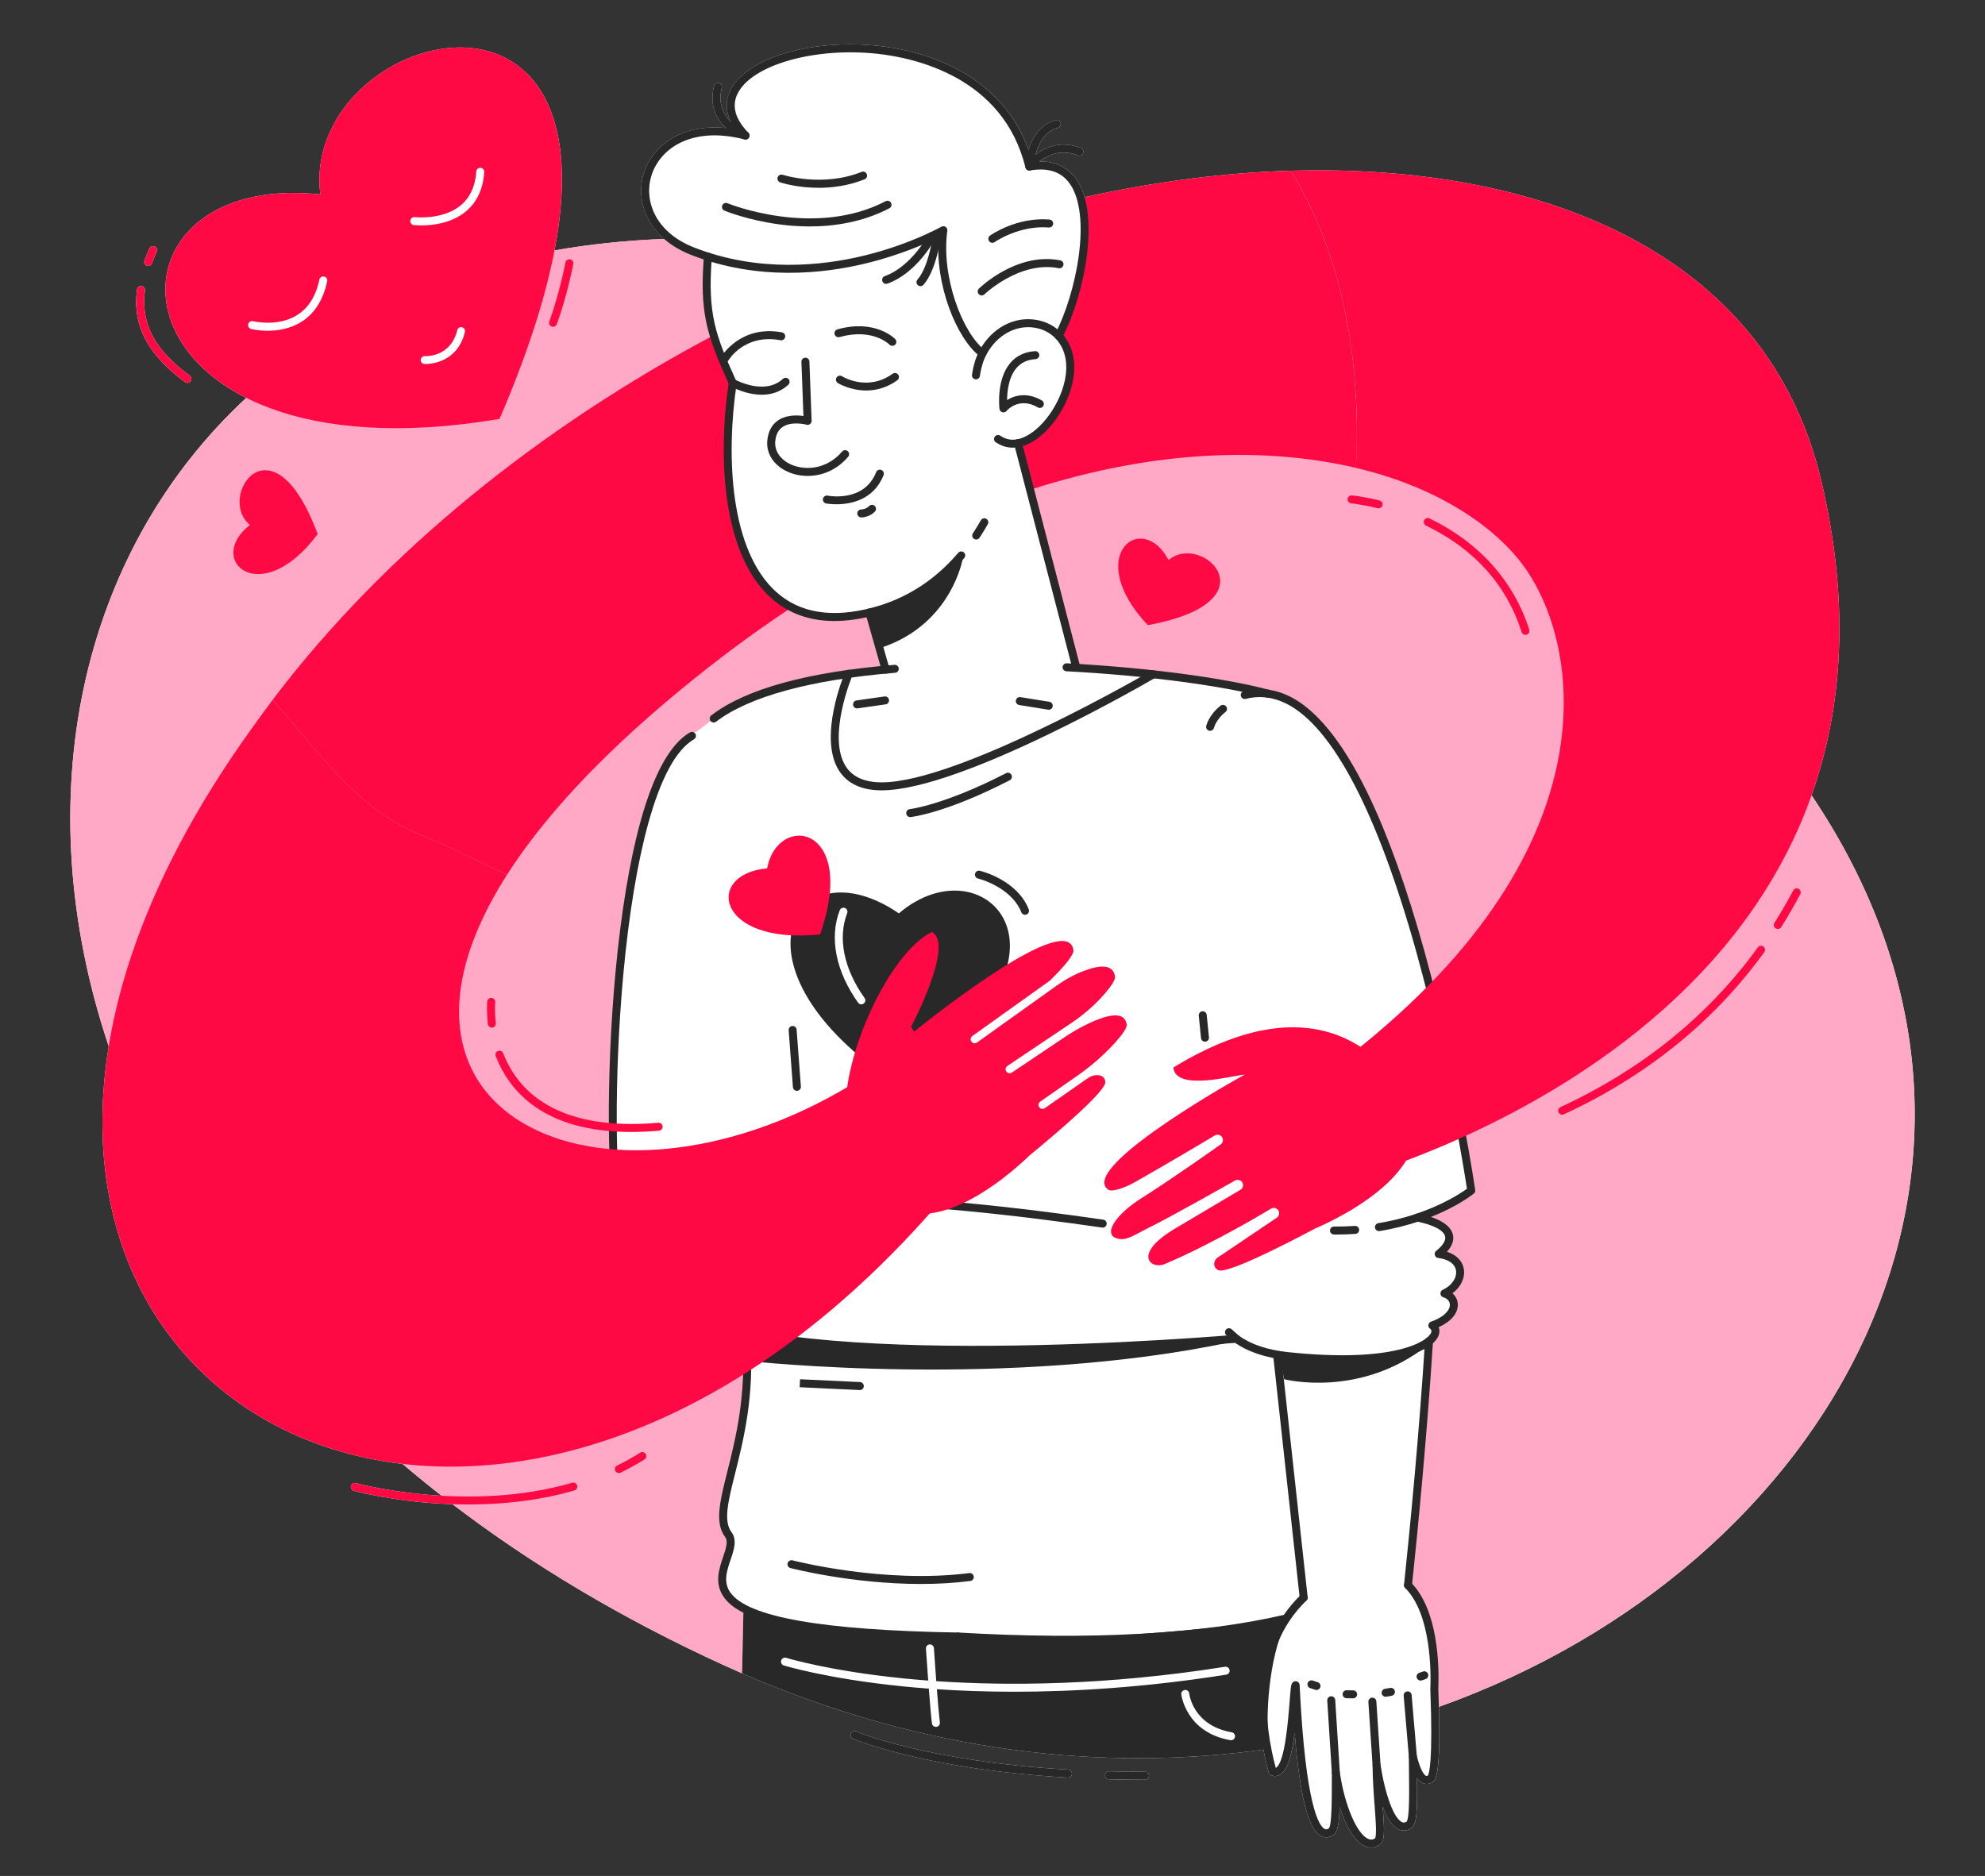 <svg xmlns="http://www.w3.org/2000/svg" id="_&#x421;&#x43B;&#x43E;&#x439;_1" data-name="&#x421;&#x43B;&#x43E;&#x439; 1" viewBox="0 0 1740.18 1644.79"><rect x="0" y="0" width="1740.18" height="1644.79" fill="#333333" stroke="none"/><defs><style>      .cls-1 {        fill: #282828;      }      .cls-1, .cls-2, .cls-3, .cls-4 {        stroke-width: 0px;      }      .cls-2 {        fill: #fe0944;      }      .cls-3 {        fill: #ffa9c6;      }      .cls-4 {        fill: #fff;      }    </style></defs><g><path class="cls-4" d="M1588.12,697.29c26.88-75.8,34.22-166.92,8.49-275.89-47.26-200.15-245.8-277.97-464.98-271.72-58.07,1.65-118.92,9.59-180.81,23.21-1.79-6.27-4.31-11.84-7.68-16.45-7.42-10.15-18.07-15.11-31.71-14.83,6.57-5.4,18.14-11.33,33.6-5.31,1.8.7,3.83-.19,4.53-1.99s-.19-3.83-1.99-4.53c-17.97-7-31.75-.38-39.85,5.99,2.38-8.78,7.72-20.4,19.61-23.71,1.86-.52,2.95-2.45,2.43-4.31-.52-1.86-2.45-2.95-4.31-2.43-14.03,3.92-20.67,16.11-23.8,26.13-9.11-25.48-25.28-46.33-48.21-62.11-22.73-15.63-51.66-25.71-83.66-29.15-58.87-6.32-115.76,10.81-129.51,39-3.25,6.67-5.12,16.13.25,27.43-6.19-6.07-11.29-15.6-7.73-29.73.47-1.87-.66-3.78-2.54-4.25-1.87-.48-3.78.66-4.25,2.54-4.5,17.83,2.51,29.71,10.44,37.06-15.39-1.51-29.52.5-41.52,6.02-14.87,6.83-25.65,18.63-30.37,33.22-5.84,18.05-1.72,41.17,17.71,58.05-33.54,1.24-65.6,4.66-96.15,10.07,51.85-269.64-222.94-187.94-205.25-49.15-149.26-15.81-182.42,119.47-64.94,178.42C69.54,484.51,22.7,701.03,95.32,917.34c-33.14,203.79,86.07,346.18,257.61,366.18,11.07,9.43,22.48,18.73,34.22,27.91-43.55-2.48-74.6-10.93-75.15-11.09-1.86-.52-3.79.57-4.31,2.43-.52,1.86.57,3.79,2.43,4.31.6.17,37.03,10.1,86.63,11.77,68.37,52.22,147.72,100.02,238.54,141.47,5.09,2.32,10.17,4.59,15.26,6.8h0c157.95,68.8,314.98,86.53,457.03,66.89,1.44,7.58,3.11,14.43,4.73,20.23.3,1.08,1.1,1.95,2.15,2.34,2.79,1.04,5.57.76,8.02-.8,6.76-4.32,10.25-18.42,12.51-36.43,4.55,55.78,12.03,84.79,23.12,90.45,2.4,1.22,6.22,2.06,10.81-.93,3.79-2.47,5.03-9.9,5.45-24.64,5.31,16.45,12.91,30.24,22.15,34.42,1.87.84,3.75,1.26,5.6,1.26,2.49,0,4.94-.76,7.26-2.27,4.87-3.17,4.44-12.06,2.81-33.56,3.56,9.35,8.21,17.27,14.15,19.92,3.56,1.59,7.3,1.22,10.8-1.06,4.94-3.22,5.46-14.2,5.16-44.02,1.66,2.35,3.45,3.88,5.42,4.65,1.85.72,4.76,1.12,8.13-1.07,2.42-1.58,7.27-4.75,5.61-66.01,344.66-123.03,543.67-477.03,326.67-799.17Z"></path><path class="cls-4" d="M162.19,335c.62.46,1.35.68,2.07.68,1.08,0,2.14-.49,2.82-1.43,1.14-1.56.81-3.75-.75-4.89-30.95-22.73-43.06-45.75-39.27-74.64.25-1.92-1.1-3.67-3.02-3.93-1.91-.25-3.67,1.1-3.93,3.02-4.11,31.3,9.26,57.1,42.07,81.19Z"></path><path class="cls-4" d="M128.71,232.99c.4.15.81.22,1.21.22,1.43,0,2.77-.88,3.29-2.29,1.21-3.29,2.61-6.73,4.15-10.23.78-1.77-.02-3.83-1.79-4.62-1.77-.78-3.84.02-4.62,1.79-1.61,3.63-3.06,7.21-4.32,10.64-.67,1.81.26,3.83,2.08,4.49Z"></path><path class="cls-4" d="M1003.77,1553.41h0c-10.54.02-21.13-.11-31.46-.37-1.93-.04-3.54,1.48-3.59,3.41-.05,1.93,1.48,3.54,3.41,3.59,9.89.25,20.02.38,30.12.38.51,0,1.02,0,1.53,0,1.93,0,3.5-1.57,3.5-3.5,0-1.93-1.57-3.5-3.5-3.5Z"></path><path class="cls-4" d="M936.43,1551.55c-124.04-7.2-185.24-33.23-185.84-33.49-1.77-.77-3.83.04-4.6,1.82-.77,1.77.04,3.83,1.81,4.6.61.27,62.78,26.78,188.23,34.06.07,0,.14,0,.21,0,1.84,0,3.38-1.44,3.49-3.3.11-1.93-1.36-3.58-3.29-3.7Z"></path></g><g><path class="cls-3" d="M1311.34,445.59c-133.72-82.04-258.45-140.4-373.33-178.64l-7.7,27.91-1.32-.04c3.92,7.75,7.59,18.57,8.94,33.2,3.39,36.66-44.05,61.02-44.05,61.02l47.12,195.9s72.09,7.92,143.11,17.68c71.04,9.76,97.08,49.83,137.08,155.58,40,105.75,56.38,224.82,56.38,224.82,0,0,16.82,49.72,12.2,60.79-4.62,11.07-37.93,16.36-40.19,22.05-2.27,5.69,13.56,5.54,18.67,13.29s-3.44,11.09-4.1,15.86c-.66,4.77,7.75,4.98,16.31,14.77,8.56,9.79-6.8,19.3-6.8,19.3,0,0-3.36,2.7.79,13.65s-15.44,19.65-15.44,19.65l-6.36,15.45-17.18,213.11h0c22.66,24.4,22.62,74.07,21.96,90.19.2,5.15.39,10.77.53,16.55,441.29-155.09,646.64-688.13,53.37-1052.11Z"></path><path class="cls-3" d="M650.55,1467.11l1.14-53.34,5.11-.69c-.81-.52-1.5-1.04-2.04-1.56-22.74-8.03-25.35-25.22-20.34-41.35,5.02-16.14,6.1-18.77.76-31.26-5.34-12.49.59-25.38,5.85-47.9,5.26-22.52,11.75-58.13,11.75-58.13l3.3-52.44-118.73-148.68,4.61-143.31s-1.91-37.79,18.72-140.22c20.63-102.43,50.14-106.82,50.14-106.82l16.22-12.45s-3.33,1.51,8.11-5.46c38.99-30.3,138.05-36.62,138.05-36.62l-8.61-41.19s1.8-7.53-6.21-7.79c-63.78,7.74-75.55-7.79-101.96-46.04-33.39-57.5-14.08-156.16-14.08-156.16l-17.83-49.13-.86-.02s-.21-1.41-.55-3.85l-.78-2.14c.16-.02.32-.05.48-.07-1.53-11.48-4.58-36.96-4.42-56.23-14-3.45-24.32-8.76-31.95-14.92-660.96,20.74-754.5,884.31,48.85,1250.97,5.09,2.32,10.17,4.59,15.26,6.8h0ZM407.62,291.13c-6.51,26.7-30.01,28.07-34.73,28.07-.51,0-.8-.02-.83-.02-1.93-.13-3.39-1.79-3.26-3.72.13-1.93,1.79-3.37,3.71-3.26.93.05,22.51,1.04,28.31-22.73.46-1.88,2.35-3.03,4.23-2.57,1.88.46,3.03,2.35,2.57,4.23Z"></path><path class="cls-1" d="M655.67,1193.27s227.55,25.24,424.98-16.87c-300.84,16.79-405.19-4.83-405.19-4.83l-19.79,21.7Z"></path><path class="cls-1" d="M788.01,800.8c-91.87-62.76-156.79,47.87-1.24,149.91,175.6-107.75,78.31-215.42,1.24-149.91ZM757.13,879.92c-.62.44-1.33.65-2.03.65-1.09,0-2.17-.51-2.85-1.47-19.56-27.45-25.41-56.98-16.06-81.02.7-1.8,2.73-2.69,4.53-1.99,1.8.7,2.69,2.73,1.99,4.53-8.48,21.8-2.93,48.92,15.24,74.42,1.12,1.57.75,3.76-.82,4.88Z"></path><path class="cls-2" d="M672.53,761.37c9.09-49.22,80.07-38.33,46.39,57.9-91.57,9.48-101.25-53.25-46.39-57.9Z"></path><path class="cls-1" d="M1129.7,1530.63c.45-.08.9-.15,1.35-.22-.09-2.1-.17-4.21-.26-6.32-.33,2.23-.7,4.43-1.09,6.54Z"></path><path class="cls-1" d="M844.13,489.22s-9.3,57.51-70.72,78.35c-10.36-9.69-9.68-30.42-9.68-30.42,0,0,50.71-14.83,80.4-47.93Z"></path><path class="cls-2" d="M1131.63,149.67c-59.16,1.69-121.21,9.88-184.3,23.97,18.18,61.52-20.99,120.78-20.99,120.78,0,0,12.91,6.61,11.15,36.5-4.62,38.41-41.48,56.72-41.48,56.72l7.33,41.72c112.47-36.34,210.2-36.79,285.31-19.15,4.76-87.84-9.69-183.56-57.02-260.54Z"></path><path class="cls-2" d="M642.35,335.71c-8.81-15.83-14.01-30.58-17.03-41.58-149.87,79.61-287.51,188.81-386.35,319.53,38.27,42.46,71.93,93.29,124.79,116.12,27.53,11.25,52.29,23.65,78.39,36.15.76.37,1.55.67,2.36.94,30.73-48.1,79.59-102.16,150.86-161.03,33.39-27.59,66.26-51.89,98.48-73.23-68.81-32.59-59.23-165.89-51.49-196.9Z"></path><path class="cls-1" d="M1111.41,611.64c-.3,0-.6-.04-.9-.12-39.87-10.59-107.18-19.39-175.66-22.97-1.93-.1-3.41-1.75-3.31-3.68.1-1.93,1.74-3.42,3.68-3.31,68.93,3.6,136.79,12.49,177.1,23.2,1.87.5,2.98,2.41,2.48,4.28-.42,1.57-1.83,2.6-3.38,2.6Z"></path><path class="cls-1" d="M933.32,1441.21c-29.68,0-60.97-.96-93.84-2.88-1.93-.11-3.4-1.77-3.29-3.7s1.77-3.41,3.7-3.29c116.01,6.78,212.35,1.53,286.35-15.6,1.88-.44,3.76.74,4.2,2.62.44,1.88-.74,3.76-2.62,4.2-53.62,12.41-118.8,18.65-194.5,18.65Z"></path><path class="cls-1" d="M625.69,633.49c-1.05,0-2.09-.47-2.78-1.37-1.18-1.53-.89-3.73.64-4.91,30.11-23.13,84.14-38.04,160.59-44.31,1.93-.15,3.62,1.28,3.77,3.2.16,1.93-1.28,3.62-3.2,3.77-74.03,6.07-128.28,20.9-156.89,42.88-.64.49-1.39.72-2.13.72Z"></path><path class="cls-1" d="M776.39,590.6c-1.52,0-2.93-1-3.36-2.54l-14.24-50.05c-.53-1.86.55-3.8,2.41-4.32,1.86-.53,3.79.55,4.32,2.41l14.24,50.05c.53,1.86-.55,3.8-2.41,4.32-.32.09-.64.13-.96.13Z"></path><path class="cls-1" d="M943.52,588.61c-1.56,0-2.98-1.04-3.39-2.62l-51.07-196.54c-.49-1.87.64-3.78,2.51-4.27,1.87-.48,3.78.64,4.27,2.51l51.07,196.54c.49,1.87-.64,3.78-2.51,4.27-.29.08-.59.11-.88.11Z"></path><path class="cls-1" d="M855.79,473.03c-.66,0-1.33-.19-1.93-.58-1.61-1.07-2.05-3.24-.98-4.85,2.42-3.65,4.78-7.49,7-11.4.96-1.68,3.09-2.27,4.77-1.31,1.68.96,2.27,3.09,1.31,4.77-2.3,4.05-4.74,8.02-7.25,11.81-.67,1.02-1.79,1.57-2.92,1.57Z"></path><path class="cls-1" d="M731.54,544.48c-21.91,0-40.48-6.7-55.46-20.05-42.35-37.74-47.07-121.77-37.34-188.21-19.17-42.46-25.53-62.07-21.64-111.52.15-1.93,1.85-3.36,3.76-3.21,1.93.15,3.37,1.84,3.21,3.76-3.97,50.45,3.26,68.79,21.46,109.02.28.61.37,1.29.27,1.96-9.66,64.8-5.56,146.9,34.92,182.98,20.69,18.44,49.2,22.94,84.74,13.38,29.1-7.83,54.19-23.94,74.57-47.89,1.25-1.47,3.46-1.65,4.93-.4,1.47,1.25,1.65,3.46.4,4.93-21.32,25.05-47.58,41.91-78.08,50.11-12.75,3.43-24.68,5.14-35.75,5.14Z"></path><path class="cls-1" d="M887.82,392.51c-4.07,0-7.99-.94-11.63-2.83-1.07-.56-2.13-1.17-3.14-1.82-1.63-1.04-2.1-3.21-1.06-4.83,1.04-1.63,3.21-2.1,4.83-1.06.84.53,1.71,1.04,2.6,1.5,9.35,4.85,19.11.24,25.65-4.48,17.04-12.3,32.83-40.94,29.15-63.96-2.33-14.63-12.61-25.23-26.82-27.66-16.62-2.85-33.31,6.26-42.53,23.22-2.73,5.03-4.8,11.78-5.82,19.01-.27,1.91-2.04,3.25-3.95,2.98-1.91-.27-3.25-2.04-2.98-3.95,1.15-8.16,3.43-15.55,6.6-21.38,10.67-19.63,30.23-30.14,49.86-26.78,17.26,2.96,29.73,15.78,32.55,33.46,4.21,26.41-13.31,57.28-31.97,70.74-7.21,5.2-14.5,7.84-21.34,7.84Z"></path><path class="cls-1" d="M782.28,303.21c-.91,0-1.82-.35-2.5-1.05-.59-.59-15.12-14.71-43.77-6.63-1.86.52-3.79-.56-4.32-2.42-.53-1.86.56-3.79,2.42-4.32,32.84-9.27,49.96,7.74,50.67,8.47,1.35,1.38,1.33,3.6-.05,4.95-.68.67-1.56,1-2.45,1Z"></path><path class="cls-1" d="M635.48,317.84c-.6,0-1.21-.16-1.77-.48-1.66-.98-2.22-3.11-1.25-4.78.16-.28,16.75-27.89,53.05-21.17,1.9.35,3.16,2.18,2.8,4.08-.35,1.9-2.18,3.16-4.08,2.8-31.35-5.8-45.17,16.86-45.74,17.83-.65,1.1-1.82,1.72-3.02,1.72Z"></path><path class="cls-1" d="M708.13,417.27c-6.08,0-11.88-1.22-16.88-3.35-12.61-5.37-19.73-15.99-18.58-27.74.77-7.91,3.93-13.82,9.38-17.57,7.26-4.99,16.75-4.67,22.31-3.9l-1.79-47.48c-.07-1.93,1.43-3.56,3.37-3.63,1.94-.07,3.56,1.43,3.63,3.37l1.95,51.88c.04,1.12-.45,2.18-1.33,2.88-.88.69-2.03.93-3.1.63-.13-.03-13.09-3.48-21.09,2.04-3.71,2.56-5.79,6.63-6.36,12.47-.84,8.59,4.66,16.49,14.36,20.61,12.55,5.34,31.09,3.84,44.25-11.56,1.26-1.47,3.47-1.64,4.93-.39,1.47,1.26,1.64,3.46.39,4.93-10.27,12.02-23.4,16.8-35.43,16.8Z"></path><path class="cls-1" d="M861.28,313.38c-.75,0-1.5-.24-2.14-.73-20.6-15.97-39.52-62.91-36.3-104.67-10.16,5.1-32.75,15.36-63.08,22.79-37.9,9.29-95.35,15.58-153.76-7.24-39.53-15.45-49.21-48.19-41.48-72.07,4.72-14.59,15.51-26.38,30.37-33.22,14.06-6.46,31.03-8.13,49.53-4.94-9.97-14.27-8.06-26.19-4.18-34.13,13.75-28.18,70.64-45.31,129.51-39,32,3.43,60.93,13.51,83.66,29.15,26.06,17.93,43.39,42.4,51.55,72.77,16.79-2.16,29.62,2.66,38.17,14.35,22.08,30.2,7.93,101.72-11.95,139.69-.9,1.71-3.01,2.38-4.72,1.48-1.71-.9-2.37-3.01-1.48-4.72,18.58-35.51,32.69-104.71,12.5-132.32-7.38-10.1-19-13.83-34.52-11.1-1.82.32-3.57-.82-4.01-2.61-19.48-79.52-97.37-96.23-129.95-99.73-55.2-5.92-110.14,9.83-122.47,35.11-5.23,10.73-2.01,22.23,9.58,34.19,1.09,1.13,1.3,2.84.51,4.2-.79,1.36-2.38,2.02-3.9,1.63-45.5-11.79-73.74,7.26-81.54,31.36-6.75,20.86,2.06,49.6,37.37,63.39,56.62,22.13,112.46,16.03,149.33,7.02,40.11-9.81,67.12-25.09,67.39-25.24,1.16-.66,2.59-.61,3.7.14,1.1.75,1.69,2.06,1.51,3.38-5.54,40.35,13.16,89.48,32.94,104.82,1.53,1.18,1.81,3.38.62,4.91-.69.89-1.72,1.36-2.77,1.36Z"></path><path class="cls-1" d="M733.29,442.13c-5.34,0-8.96-.68-9.08-.71-1.9-.38-3.13-2.22-2.75-4.12.38-1.89,2.22-3.13,4.11-2.75,1.31.26,32.03,5.93,42.51-20.55.71-1.8,2.74-2.68,4.54-1.97,1.8.71,2.68,2.75,1.97,4.54-8.75,22.1-29.33,25.55-41.3,25.55Z"></path><path class="cls-1" d="M755.06,453.67c-1.93,0-3.5-1.57-3.5-3.5s1.55-3.49,3.48-3.5c.12,0,4.19-.13,6.88-2.97,1.33-1.4,3.54-1.46,4.95-.13,1.4,1.33,1.46,3.54.13,4.95-4.83,5.09-11.65,5.15-11.94,5.15Z"></path><path class="cls-1" d="M879.68,361.58c-.33,0-.66-.05-.99-.14-1.34-.4-2.32-1.54-2.48-2.93-.12-1.03-2.91-25.4,9.28-40.05,5.36-6.44,12.73-10,21.9-10.57,1.93-.13,3.59,1.35,3.71,3.27s-1.35,3.59-3.27,3.71c-7.26.45-12.81,3.09-16.94,8.05-6.69,8.02-7.95,20.26-8.01,27.86,6.9-4.36,17.8-7.05,30.49.36,1.67.98,2.23,3.12,1.26,4.79-.97,1.67-3.12,2.23-4.79,1.26-16.47-9.62-27.01,2.61-27.45,3.13-.68.81-1.67,1.26-2.69,1.26Z"></path><path class="cls-1" d="M772.96,692.94c-.4,0-.79,0-1.19,0-16.74-.26-28.87-5.98-36.05-17-18.87-28.96,4.11-84.13,5.09-86.46.75-1.78,2.81-2.61,4.59-1.86,1.78.75,2.61,2.81,1.86,4.59-.23.54-22.52,54.08-5.67,79.92,5.83,8.94,16.02,13.59,30.29,13.81.36,0,.73,0,1.1,0,67.98,0,234.63-96.79,236.32-97.77,1.67-.97,3.81-.41,4.79,1.26.97,1.67.41,3.81-1.26,4.79-6.94,4.05-169.97,98.71-239.87,98.72Z"></path><path class="cls-1" d="M902.37,149.52c-.38,0-.76-.06-1.14-.19-1.47-.51-2.44-1.92-2.36-3.48.07-1.37,1.97-33.69,26.57-40.55,1.86-.52,3.79.57,4.31,2.43.52,1.86-.57,3.79-2.43,4.31-11.89,3.32-17.23,14.94-19.61,23.71,8.11-6.36,21.88-12.99,39.85-5.99,1.8.7,2.69,2.73,1.99,4.53s-2.73,2.69-4.53,1.99c-24.46-9.53-39.17,10.87-39.79,11.74-.67.95-1.75,1.49-2.87,1.49Z"></path><path class="cls-1" d="M709.76,198.54c-10.01,0-19.29-.8-27.36-1.91-27.42-3.77-46.52-11.64-47.32-11.97-1.78-.74-2.63-2.79-1.89-4.58.74-1.78,2.79-2.63,4.58-1.89.75.31,75.95,30.88,138.68-1.78,1.71-.89,3.83-.23,4.72,1.49.89,1.71.23,3.83-1.49,4.72-23.47,12.22-48.39,15.91-69.92,15.91Z"></path><path class="cls-1" d="M717.69,164.66c-19.02,0-32.81-4.46-33.73-4.76-1.83-.61-2.83-2.59-2.22-4.42.61-1.83,2.59-2.83,4.42-2.22h0c.34.11,34.83,11.19,69.19-2.55,1.79-.72,3.83.15,4.55,1.95.72,1.79-.15,3.83-1.95,4.55-14.22,5.69-28.28,7.46-40.26,7.46Z"></path><path class="cls-1" d="M860.64,259.03c-.91,0-1.82-.35-2.51-1.06-1.35-1.38-1.32-3.6.06-4.95,1.35-1.31,33.39-32.1,71.3-24.75,1.9.37,3.14,2.2,2.77,4.1-.37,1.9-2.2,3.14-4.1,2.77-34.27-6.65-64.77,22.59-65.08,22.89-.68.66-1.56.99-2.44.99Z"></path><path class="cls-1" d="M869.97,212.89c-1.1,0-2.18-.51-2.86-1.47-1.12-1.58-.75-3.76.83-4.88.94-.67,23.42-16.38,52.12-14.05,1.93.16,3.36,1.85,3.2,3.77-.16,1.93-1.85,3.36-3.77,3.2-26.08-2.11-47.28,12.63-47.49,12.78-.61.43-1.32.64-2.02.64Z"></path><path class="cls-1" d="M839.69,1438.34s-.04,0-.06,0c-161.76-2.75-194.55-23.07-205.13-38.11-8.45-12.01-4.09-24.83-.6-35.13,2.5-7.37,4.66-13.73,1.74-17.61-9.29-12.31-4.53-31.28,2.06-57.54,7.12-28.36,16.86-67.19,12.98-115.58-.15-1.93,1.28-3.61,3.21-3.77,1.93-.13,3.61,1.28,3.77,3.21,3.97,49.54-5.94,89.02-13.17,117.85-6.12,24.37-10.53,41.98-3.26,51.62,5.16,6.83,2.18,15.6-.7,24.08-3.3,9.71-6.71,19.75-.31,28.85,15.22,21.63,80.48,33.12,199.53,35.14,1.93.03,3.47,1.63,3.44,3.56-.03,1.91-1.59,3.44-3.5,3.44Z"></path><path class="cls-1" d="M807.47,1388.78c-60.62,0-113.86-13.77-114.52-13.95-1.87-.49-2.99-2.41-2.49-4.27s2.41-2.98,4.27-2.5c.79.21,80.38,20.78,155.01,11.16,1.92-.25,3.67,1.11,3.92,3.02s-1.11,3.67-3.02,3.92c-14.4,1.86-28.99,2.61-43.16,2.61Z"></path><path class="cls-1" d="M1208.88,1079.4c-1.68,0-3.17-1.22-3.45-2.94-.31-1.91.98-3.71,2.89-4.02,43.64-7.15,71.07-25.36,77.7-30.17-2.12-13.93-15.16-96.66-38.33-185.25-33.31-127.34-72.25-208.86-112.59-235.75-14.04-9.36-28.5-12.22-42.98-8.52-1.88.48-3.78-.65-4.26-2.52-.48-1.87.65-3.78,2.52-4.26,16.49-4.22,32.84-1.03,48.6,9.48,23.48,15.65,46.19,48.02,67.51,96.22,16.91,38.24,33.06,86.56,47.99,143.64,25.39,97.06,38.65,187.1,38.78,188,.18,1.22-.3,2.44-1.26,3.22-1.22.99-30.36,24.27-82.55,32.82-.19.03-.38.05-.57.05Z"></path><path class="cls-1" d="M1171.42,1082.4c-.66,0-1.31,0-1.97,0-1.93-.02-3.49-1.6-3.47-3.53.02-1.93,1.6-3.53,3.53-3.47,6.12.05,12.27-.14,18.27-.56,1.92-.14,3.6,1.32,3.74,3.25.14,1.93-1.32,3.6-3.25,3.74-5.54.39-11.2.59-16.85.59Z"></path><path class="cls-1" d="M1056.37,913.3c-1.77,0-3.29-1.34-3.48-3.14-.68-6.53-1.35-13.14-1.98-19.64-.19-1.92,1.22-3.64,3.15-3.82,1.91-.19,3.63,1.22,3.82,3.15.63,6.49,1.29,13.08,1.97,19.59.2,1.92-1.19,3.64-3.12,3.85-.12.01-.25.02-.37.02Z"></path><path class="cls-1" d="M560.15,1078.88c-.36,0-.73-.06-1.09-.17-11.72-3.84-17.84-7.88-19.28-12.71-7.2-24.28-8.82-120.69-.21-213.4,4.83-52.01,12.39-97.67,21.85-132.04,11.59-42.08,26.2-68.46,43.44-78.42,1.67-.97,3.81-.39,4.78,1.28.97,1.67.39,3.81-1.28,4.78-15.58,9-29.11,33.97-40.19,74.21-9.36,33.99-16.84,79.23-21.63,130.83-8.54,91.93-7.07,187.09-.05,210.76.39,1.33,3.94,4.51,14.75,8.05,1.84.6,2.84,2.58,2.24,4.42-.48,1.47-1.85,2.41-3.33,2.41Z"></path><path class="cls-1" d="M966.69,1076.33c-.17,0-.34-.01-.51-.04-69.29-10.06-169.12-21.97-251.15-21.3h-.03c-1.92,0-3.48-1.55-3.5-3.47-.01-1.93,1.54-3.51,3.47-3.53,82.48-.61,182.69,11.27,252.21,21.37,1.91.28,3.24,2.05,2.96,3.97-.25,1.74-1.75,3-3.46,3Z"></path><path class="cls-1" d="M855.11,1187.03c-9.88,0-19.8-.07-29.72-.21-137.7-2.04-223.19-18.31-254.09-48.37-9.49-9.23-13.99-19.88-13.36-31.63.1-1.93,1.75-3.39,3.68-3.31,1.93.1,3.41,1.75,3.31,3.68-.53,9.78,3.15,18.37,11.25,26.24,70.62,68.69,435.04,42.75,507.37,36.86,1.93-.16,3.62,1.28,3.77,3.2.16,1.93-1.28,3.62-3.2,3.77-37.94,3.09-131.22,9.77-229.01,9.77Z"></path><path class="cls-1" d="M1175.86,1195.16c-14.09,0-29.9-.83-47.43-2.69-19.26-2.04-34.95-7.38-46.65-15.86-.1-.07-.19-.14-.28-.22l-6.42-5.73c-1.44-1.29-1.57-3.5-.28-4.94,1.29-1.44,3.5-1.57,4.94-.28l6.29,5.61c10.68,7.7,25.19,12.56,43.13,14.46,93.12,9.86,122.52-9.51,125.48-17.08.59-1.5.28-2.55-1.04-3.53-1.04-.77-1.56-2.05-1.37-3.33.19-1.28,1.07-2.35,2.29-2.78,12.38-4.4,16.66-10.59,16.53-14.93-.09-2.97-2.29-5.44-5.74-6.44-1.4-.41-2.41-1.64-2.52-3.1-.11-1.46.7-2.83,2.03-3.44,7.82-3.6,12.59-10.57,11.61-16.96-.89-5.83-6.6-9.84-15.66-11-1.4-.18-2.55-1.18-2.93-2.54s.1-2.81,1.21-3.68c5.89-4.63,8.68-9.13,7.84-12.66-1.28-5.38-10.35-10.14-24.89-13.08-1.9-.38-3.12-2.23-2.74-4.12.38-1.9,2.23-3.12,4.12-2.74,17.84,3.61,28.32,9.94,30.32,18.33.86,3.6.43,8.87-5.19,15.06,8.34,2.71,13.73,8.19,14.83,15.38,1.17,7.66-2.82,15.69-10.03,21.07,2.87,2.48,4.61,5.91,4.72,9.72.23,7.81-5.96,15.08-16.79,19.97.91,2.24.91,4.78-.1,7.35-5.05,12.93-33.51,24.18-85.3,24.18Z"></path><path class="cls-1" d="M560.13,1078.07c-1.89,0-3.45-1.51-3.5-3.42-.25-10.63-.47-23.35-.63-37.79-.02-1.93,1.53-3.52,3.46-3.54h.04c1.91,0,3.48,1.54,3.5,3.46.17,14.41.38,27.1.63,37.7.05,1.93-1.48,3.54-3.42,3.58-.03,0-.06,0-.08,0Z"></path><path class="cls-1" d="M561.44,1110.5c-1.81,0-3.34-1.39-3.49-3.23-.52-6.62-.96-17.6-1.32-32.62-.05-1.93,1.48-3.54,3.42-3.58,1.97-.04,3.54,1.48,3.58,3.42.36,14.9.79,25.75,1.3,32.24.15,1.93-1.29,3.61-3.22,3.76-.09,0-.19.01-.28.01Z"></path><path class="cls-1" d="M550.82,1045.97c-.95,0-1.9-.39-2.59-1.15-1.29-1.43-1.2-3.63.22-4.93.5-.46,12.57-11.26,43.66-18.19,28.18-6.28,78.38-10.49,157.51,5.12,1.9.37,3.13,2.21,2.76,4.11-.37,1.9-2.22,3.13-4.11,2.76-77.35-15.26-126.32-11.33-153.78-5.34-29.63,6.46-41.2,16.62-41.31,16.72-.67.6-1.51.9-2.35.9Z"></path><path class="cls-1" d="M743,1054.12c-1.78,0-3.3-1.35-3.48-3.15l-2.18-21.91c-.19-1.92,1.21-3.64,3.14-3.83,1.91-.19,3.64,1.21,3.83,3.14l2.18,21.91c.19,1.92-1.21,3.64-3.14,3.83-.12.01-.23.02-.35.02Z"></path><path class="cls-1" d="M797.94,716.41c-1.76,0-3.28-1.33-3.48-3.12-.21-1.92,1.18-3.65,3.1-3.86h0c.3-.03,30.31-3.63,84.43-31.55,1.72-.89,3.83-.21,4.71,1.51.89,1.72.21,3.83-1.51,4.71-55.46,28.61-85.62,32.15-86.88,32.28-.13.01-.26.02-.38.02Z"></path><path class="cls-1" d="M1234.37,1393.29c-.12,0-.25,0-.37-.02-1.92-.2-3.32-1.92-3.12-3.85,5.57-53.14,13.29-133.35,18.39-213.68.12-1.93,1.8-3.39,3.71-3.27,1.93.12,3.39,1.79,3.27,3.71-5.11,80.45-12.83,160.76-18.41,213.97-.19,1.8-1.71,3.13-3.48,3.13Z"></path><path class="cls-1" d="M1142.89,1404.24c-1.76,0-3.28-1.33-3.47-3.12-8.48-77.28-23.32-213.03-23.32-213.03l6.96-.76s14.84,135.75,23.32,213.03c.21,1.92-1.18,3.65-3.1,3.86-.13.01-.26.02-.39.02Z"></path><path class="cls-2" d="M363.76,729.78c-52.86-22.83-86.52-73.65-124.79-116.12-6.5,8.59-12.75,17.33-19,26.04-395.67,551.41,197.23,916.96,622.65,391.68-.39-29.07-76.51-92.98-76.51-92.98-216.7,146.4-463.97,51.33-321.6-171.54-.81-.26-1.59-.57-2.36-.94-26.1-12.5-50.86-24.91-78.39-36.15Z"></path><path class="cls-2" d="M1596.62,421.4c-47.26-200.15-245.8-277.97-464.98-271.72,47.33,76.98,61.78,172.7,57.02,260.54,76.46,17.96,127.45,55.91,150.75,91.31,51.08,77.58,70.91,264.34-189.83,448.83,2.77,44.17,17.53,88.33,17.53,88.33,0,0,544.4-130.69,429.51-617.28Z"></path><path class="cls-2" d="M278.49,468.29c-50.05,67.09-99.13,22.7-59.34-8.03-29.76-24.11,19.55-98.95,59.34,8.03Z"></path><path class="cls-2" d="M1006.24,548.11c-57.36-60.96-5.1-101.57,18.23-57.04,28.92-25.11,94.03,36.47-18.23,57.04Z"></path><path class="cls-2" d="M1558.54,814.5c-.64,0-1.29-.18-1.87-.54-1.63-1.03-2.12-3.19-1.09-4.83,5.79-9.16,11.33-18.71,16.46-28.37.9-1.71,3.02-2.36,4.73-1.45,1.71.91,2.36,3.02,1.45,4.73-5.21,9.82-10.83,19.52-16.72,28.83-.67,1.05-1.8,1.63-2.96,1.63Z"></path><path class="cls-2" d="M1369.5,977.34c-1.32,0-2.59-.75-3.18-2.03-.81-1.75-.05-3.83,1.71-4.65,71.62-33.16,129.82-80.26,172.98-139.99,1.13-1.57,3.32-1.92,4.89-.79,1.57,1.13,1.92,3.32.79,4.89-43.87,60.72-102.99,108.57-175.71,142.24-.48.22-.98.33-1.47.33Z"></path><path class="cls-2" d="M553.32,992.48c-76.14,0-106.64-35.26-118.72-66.5-.7-1.8.2-3.83,2-4.53,1.8-.7,3.83.2,4.53,2,12.43,32.14,46.1,68.8,135.96,60.94,1.94-.18,3.62,1.26,3.79,3.18s-1.26,3.62-3.18,3.79c-8.6.75-16.72,1.11-24.37,1.11Z"></path><path class="cls-2" d="M431.19,900.96c-1.75,0-3.26-1.31-3.47-3.09-1.36-11.6-.6-19.49-.57-19.82.19-1.92,1.92-3.33,3.83-3.14,1.92.19,3.33,1.9,3.14,3.83h0c0,.07-.71,7.53.56,18.31.23,1.92-1.15,3.66-3.07,3.88-.14.02-.28.02-.41.02Z"></path><path class="cls-2" d="M1337.31,556.62c-1.48,0-2.86-.95-3.33-2.43-13.25-41.43-41.46-72.84-83.84-93.36-1.74-.84-2.47-2.94-1.62-4.68.84-1.74,2.94-2.47,4.68-1.62,43.55,21.08,73.79,54.81,87.45,97.53.59,1.84-.43,3.81-2.27,4.4-.35.11-.71.17-1.07.17Z"></path><path class="cls-2" d="M1208.54,445.7c-.28,0-.56-.03-.84-.1-13.81-3.41-23-4.25-23.09-4.26-1.93-.17-3.35-1.87-3.18-3.79.17-1.93,1.86-3.35,3.79-3.18.39.03,9.82.89,24.15,4.43,1.88.46,3.02,2.36,2.56,4.24-.39,1.59-1.82,2.66-3.4,2.66Z"></path><path class="cls-1" d="M1202.11,1619.9c-1.86,0-3.73-.42-5.6-1.26-9.24-4.17-16.83-17.96-22.15-34.42-.42,14.74-1.66,22.17-5.45,24.64-4.59,2.99-8.41,2.16-10.81.93-11.09-5.66-18.57-34.67-23.12-90.45-2.26,18-5.75,32.11-12.51,36.43-2.45,1.57-5.23,1.84-8.02.8-1.05-.39-1.85-1.26-2.15-2.34-4.84-17.38-10.21-44.05-8.31-72.37,2.3-34.3,14.57-62.44,36.47-83.64,1.39-1.35,3.6-1.31,4.95.08s1.31,3.6-.08,4.95c-45.5,44.05-36.81,109.91-26.92,146.78.1-.05.19-.1.29-.16,7.76-4.96,10.63-42.08,11.85-57.93.33-4.27.61-7.96.9-10.6.4-3.68.72-6.59,3.64-7.22,1-.22,2.06.01,2.87.64.82.62,1.32,1.58,1.37,2.6l.12,2.41c5.17,104.32,16.98,121.32,21.82,123.79.8.41,1.87.66,3.7-.49,2.54-3.12,2.58-24.33,2.6-41.39,0-2.4,0-4.86.02-7.35,0-1.83,1.42-3.35,3.25-3.48,1.83-.12,3.45,1.17,3.71,2.99,4.19,28.81,14.86,53.93,24.83,58.43,2.13.96,4.04.83,6.01-.4,1.67-2.49.65-15.91-.25-27.75-.82-10.81-1.75-23.07-1.86-36.26-.02-1.83,1.39-3.37,3.21-3.52,1.84-.15,3.46,1.14,3.74,2.95,4.23,26.94,11.83,47.16,18.92,50.32.95.42,2.17.7,4-.45,2.52-3.32,2.27-25.05,2.07-42.53-.06-4.72-.11-9.61-.14-14.57,0-1.77,1.31-3.27,3.06-3.49,1.75-.22,3.4.9,3.83,2.62,3.79,15.05,7.28,17.47,8.26,17.86.21.08.63.25,1.55-.29.96-1.5,4.6-11.51,2.14-75.46,0-.09,0-.19,0-.28.62-14.99.85-65.67-22.06-88.74-1.36-1.37-1.35-3.59.02-4.95,1.37-1.36,3.59-1.35,4.95.02,24.17,24.34,24.91,73.61,24.09,93.82,2.93,76.09-2.5,79.63-5.11,81.33-3.37,2.2-6.29,1.8-8.13,1.07-1.97-.77-3.76-2.3-5.42-4.65.3,29.82-.22,40.8-5.16,44.02-3.5,2.28-7.24,2.65-10.8,1.06-5.94-2.64-10.59-10.57-14.15-19.92,1.63,21.5,2.06,30.39-2.81,33.56-2.31,1.51-4.76,2.27-7.26,2.27ZM1233.12,1597.22h0ZM1251.73,1556.86h0Z"></path><path class="cls-1" d="M1171.09,1557.83c-1.83,0-3.37-1.42-3.49-3.28l-4.04-63.62c-.12-1.93,1.34-3.59,3.27-3.71,1.92-.11,3.59,1.34,3.71,3.27l4.04,63.62c.12,1.93-1.34,3.59-3.27,3.71-.08,0-.15,0-.23,0Z"></path><path class="cls-1" d="M1206.79,1551.32c-1.83,0-3.37-1.42-3.49-3.27l-3.69-55.87c-.13-1.93,1.33-3.6,3.26-3.72,1.95-.15,3.6,1.33,3.72,3.26l3.69,55.87c.13,1.93-1.33,3.6-3.26,3.72-.08,0-.16,0-.23,0Z"></path><path class="cls-1" d="M1238.6,1543.53c-1.8,0-3.33-1.38-3.48-3.2l-4.58-53.59c-.16-1.93,1.26-3.62,3.19-3.79,1.94-.17,3.62,1.26,3.79,3.19l4.58,53.59c.16,1.93-1.26,3.62-3.19,3.79-.1,0-.2.01-.3.01Z"></path><path class="cls-2" d="M542.55,1291.55c-1.29,0-2.54-.72-3.15-1.96-.85-1.74-.13-3.83,1.61-4.68,6.98-3.41,13.79-7.19,20.24-11.23,1.64-1.03,3.8-.53,4.82,1.11,1.03,1.64.53,3.8-1.11,4.82-6.66,4.17-13.68,8.07-20.88,11.59-.49.24-1.02.36-1.53.36Z"></path><path class="cls-2" d="M410.65,1319.08c-56.55,0-99.88-11.82-100.53-12-1.86-.52-2.95-2.45-2.43-4.31.52-1.86,2.45-2.95,4.31-2.43.96.27,97.38,26.53,189.61-.31,1.86-.54,3.8.53,4.34,2.38.54,1.86-.53,3.8-2.38,4.34-31.81,9.26-64.08,12.33-92.92,12.33Z"></path><path class="cls-2" d="M962.1,942.62c-2.99-.1-5.91.91-8.36,2.62l-37.79,26.34c-.61.42-1.31.63-2,.63-1.11,0-2.19-.52-2.87-1.5-1.1-1.59-.72-3.77.87-4.87l32.47-22.63c11.63-8.11,22.41-17.39,32.01-27.82,7.37-8.01,11.77-14.21,11.31-17.24-1.75-11.63-15.73-9.27-34.32-.36-7.11,3.41-13.93,7.4-20.47,11.8l-45.93,30.84c-.6.4-1.28.59-1.95.59-1.13,0-2.23-.54-2.91-1.55-1.08-1.6-.65-3.78.95-4.86l56.24-37.76c10.9-7.32,20.84-15.98,29.41-25.94,5.83-6.78,9.14-11.99,8.72-14.78-1.57-10.44-12.12-10.6-27.08-4.96-8.6,3.24-16.68,7.71-24.16,13.05l-69.75,49.83c-.62.44-1.33.65-2.03.65-1.09,0-2.17-.51-2.85-1.47-1.12-1.57-.76-3.76.81-4.88l67.93-48.53c12.8-12.59,21.32-22.71,20.69-26.88-5.19-34.54-118.2,54.3-139.7,71.56-1.5-2.67-2.65-4.2-2.65-4.2,0,0,38.47-72.47,18.29-83.16-37.43,18.32-78.83,108.99-75.4,160.29-1.37,17.84,4.36,38.84,21.7,63.22,42.35,59.58,120.14-9.13,139.28-27.61,27.12-22.31,67.59-57.02,66.44-64.64-.59-3.91-3.06-5.66-6.88-5.78Z"></path><path class="cls-2" d="M1232.08,959.16c-15.84-25.39-72.5-103.3-203.44-23.19,1.98,21.44,53.94,6.5,62.55,6.24-25.53,13.95-145.89,84.15-119.23,101.09,2.69,1.71,12.96-1.19,23.01-6.86,30.97-17.49,69.97-40.87,69.97-40.87,2.22-1.35,5.11-.64,6.46,1.57,1.35,2.22.64,5.11-1.58,6.46,0,0-40.94,29.12-69.41,47.11-21.3,13.46-34.32,31.3-21.09,35.14,8.27,2.4,14.48-2.88,28.86-9.96,19.22-9.46,74.24-40.69,74.24-40.69,2.19-1.3,5.12-.82,6.54,1.29,1.51,2.26.8,5.29-1.51,6.66l-58.06,34.46c-36.98,22.35-20.35,35.74-8.31,30.66,44.03-18.58,92.96-48.43,92.96-48.43,2.15-1.45,5.07-.88,6.53,1.27,1.45,2.15.88,5.07-1.27,6.53l-51.66,34.84c-1.84,1.24-3.14,3.24-3.21,5.47-.07,2.24.96,4.14,3.34,5.58,6.6,3.99,54.21-20,85.24-36.45,24.42-10.55,117.77-55.9,79.08-117.92Z"></path><path class="cls-1" d="M1060.87,640.77c-.26,0-.52-.03-.78-.09-1.88-.43-3.06-2.31-2.63-4.19.09-.4,2.33-9.77,12.56-17.74,1.53-1.19,3.73-.91,4.91.61,1.19,1.53.91,3.72-.61,4.91-8.15,6.34-10.02,13.7-10.04,13.77-.37,1.62-1.81,2.72-3.41,2.72Z"></path><path class="cls-2" d="M280.84,170.42c-210.28-22.27-190.14,255.35,157.05,196.91C627.93-73.52,260.47,10.61,280.84,170.42ZM286.84,246.6c-3.47,16.42-11.12,28.43-22.77,35.67-9.91,6.17-20.82,7.72-29.3,7.72s-14.14-1.46-14.62-1.58c-1.87-.48-3.01-2.38-2.53-4.25.48-1.87,2.38-3.01,4.25-2.53.21.05,21.61,5.26,38.55-5.32,9.93-6.21,16.52-16.69,19.57-31.15.4-1.89,2.25-3.1,4.15-2.7,1.89.4,3.1,2.26,2.7,4.15ZM407.62,291.13c-6.51,26.7-30.01,28.07-34.73,28.07-.51,0-.8-.02-.83-.02-1.93-.13-3.39-1.79-3.26-3.72.13-1.93,1.79-3.37,3.71-3.26.93.05,22.51,1.04,28.31-22.73.46-1.88,2.35-3.03,4.23-2.57,1.88.46,3.03,2.35,2.57,4.23ZM408.38,185.41c-12.77,10.59-29.63,12.23-38.88,12.23-3.89,0-6.43-.29-6.76-.33-1.92-.23-3.29-1.98-3.05-3.9.23-1.92,1.97-3.28,3.9-3.05.42.05,24.63,2.7,40.36-10.37,8.16-6.78,12.73-16.75,13.59-29.62.13-1.93,1.8-3.39,3.72-3.26,1.93.13,3.39,1.79,3.26,3.72-.98,14.88-6.41,26.52-16.13,34.57Z"></path><path class="cls-2" d="M164.26,335.68c-.72,0-1.44-.22-2.07-.68-32.81-24.09-46.17-49.89-42.07-81.19.25-1.92,2.02-3.27,3.93-3.02,1.92.25,3.27,2.01,3.02,3.93-3.79,28.89,8.32,51.91,39.27,74.64,1.56,1.14,1.89,3.33.75,4.89-.69.93-1.75,1.43-2.82,1.43Z"></path><path class="cls-2" d="M129.91,233.21c-.4,0-.81-.07-1.21-.22-1.81-.67-2.74-2.68-2.08-4.49,1.26-3.43,2.71-7.01,4.32-10.64.78-1.77,2.85-2.57,4.62-1.79,1.77.78,2.57,2.85,1.79,4.62-1.55,3.5-2.94,6.94-4.15,10.23-.52,1.42-1.86,2.29-3.29,2.29Z"></path><path class="cls-2" d="M484.88,286.54c-.4,0-.8-.07-1.19-.21-1.82-.66-2.76-2.66-2.1-4.48,9.01-24.94,14.06-51.42,14.11-51.68.36-1.9,2.19-3.15,4.09-2.79,1.9.36,3.15,2.19,2.79,4.09-.05.27-5.2,27.28-14.41,52.76-.52,1.43-1.86,2.31-3.29,2.31Z"></path><path class="cls-1" d="M776.84,248.9c-1.43,0-2.77-.88-3.29-2.31-.66-1.82.28-3.82,2.1-4.48,23.79-8.64,38.45-36.69,38.59-36.97.88-1.72,2.99-2.4,4.71-1.51,1.72.88,2.4,2.99,1.51,4.71-.64,1.25-16.08,30.78-42.43,40.35-.39.14-.8.21-1.19.21Z"></path><path class="cls-1" d="M806.96,250.89c-.83,0-1.66-.29-2.33-.89-1.44-1.29-1.57-3.5-.29-4.94,9.96-11.18,13.63-39.04,13.67-39.32.25-1.92,2-3.27,3.92-3.03,1.92.25,3.27,2,3.03,3.92-.16,1.23-4,30.31-15.39,43.09-.69.78-1.65,1.17-2.61,1.17Z"></path><path class="cls-1" d="M653.61,122.36c-.37,0-.74-.06-1.11-.18-.35-.12-35.28-12.27-26.51-47.02.47-1.87,2.38-3.01,4.25-2.54,1.87.47,3.01,2.38,2.54,4.25-7.17,28.41,20.77,38.27,21.96,38.67,1.83.62,2.81,2.61,2.19,4.43-.49,1.46-1.85,2.38-3.31,2.38Z"></path><path class="cls-1" d="M919.41,622.26c-.19,0-.37-.01-.56-.04l-25.37-4.09c-1.91-.31-3.21-2.1-2.9-4.01.31-1.91,2.1-3.21,4.01-2.9l25.37,4.09c1.91.31,3.21,2.1,2.9,4.01-.28,1.72-1.76,2.94-3.45,2.94Z"></path><path class="cls-1" d="M751.33,621.1c-1.71,0-3.21-1.26-3.46-3.01-.27-1.91,1.06-3.69,2.97-3.96l24.55-3.5c1.9-.28,3.69,1.06,3.96,2.97.27,1.91-1.06,3.69-2.97,3.96l-24.55,3.5c-.17.02-.33.04-.5.04Z"></path><path class="cls-1" d="M1002.25,1560.41c-10.1,0-20.23-.13-30.12-.38-1.93-.05-3.46-1.65-3.41-3.59.05-1.93,1.66-3.45,3.59-3.41,10.33.26,20.92.39,31.46.37h0c1.93,0,3.5,1.56,3.5,3.5,0,1.93-1.56,3.5-3.5,3.5-.51,0-1.02,0-1.53,0Z"></path><path class="cls-1" d="M936.23,1558.54c-.07,0-.14,0-.21,0-125.45-7.28-187.61-33.79-188.23-34.06-1.77-.77-2.58-2.83-1.81-4.6.77-1.77,2.83-2.58,4.6-1.82.6.26,61.8,26.29,185.84,33.49,1.93.11,3.4,1.77,3.29,3.7-.11,1.86-1.65,3.3-3.49,3.3Z"></path><path class="cls-1" d="M1214.73,1487.67c-1.68,0-3.16-1.21-3.45-2.92-.32-1.91.96-3.71,2.87-4.04l4.65-.79c1.91-.32,3.71.96,4.04,2.87.32,1.91-.96,3.71-2.87,4.04l-4.65.79c-.2.03-.39.05-.59.05Z"></path><path class="cls-1" d="M1245.36,1473.49c-1.45,0-2.8-.91-3.31-2.35-.63-1.83.33-3.82,2.16-4.46l3.28-1.14c1.82-.63,3.82.33,4.45,2.16.63,1.83-.33,3.82-2.16,4.46l-3.28,1.14c-.38.13-.77.19-1.15.19Z"></path><path class="cls-1" d="M1186.24,1489.05s-.04,0-.07,0l-5.74-.11c-1.93-.04-3.47-1.63-3.43-3.56.04-1.91,1.6-3.43,3.5-3.43.02,0,.04,0,.07,0l5.74.11c1.93.04,3.47,1.63,3.43,3.56-.04,1.91-1.6,3.43-3.5,3.43Z"></path><path class="cls-1" d="M1154.13,1481.74c-.36,0-.73-.06-1.09-.18l-4.43-1.46c-1.84-.6-2.84-2.58-2.23-4.42.6-1.84,2.58-2.84,4.42-2.23l4.43,1.46c1.84.6,2.84,2.58,2.23,4.42-.48,1.47-1.85,2.41-3.32,2.41Z"></path><path class="cls-1" d="M698.62,956.4c-1.81,0-3.35-1.4-3.49-3.24l-3.74-49.86c-.14-1.93,1.3-3.61,3.23-3.75,1.93-.15,3.61,1.3,3.75,3.23l3.74,49.86c.14,1.93-1.3,3.61-3.23,3.75-.09,0-.18,0-.27,0Z"></path><path class="cls-1" d="M1126.69,1423.6c-.2-3.24-.35-4.81-.46-4.26-244.35,34.19-413.47,9.88-474.54-5.57l-1.14,53.34c159.69,69.56,318.44,86.93,461.71,66.24-3.09-31.41.25-78.69,14.43-109.75ZM889.33,1483.26c-25.26,0-48-.88-68.01-2.22.89,11.46,1.85,22.78,2.62,29.09.23,1.92-1.13,3.66-3.05,3.9-.14.02-.29.03-.43.03-1.75,0-3.25-1.3-3.47-3.08-.81-6.68-1.82-18.59-2.73-30.44-8.17-.61-15.86-1.29-23.01-2.01-66.25-6.68-103.74-18.2-104.11-18.32-1.85-.58-2.87-2.54-2.3-4.38.57-1.85,2.54-2.87,4.38-2.3.37.11,37.36,11.46,102.99,18.06,6.71.67,13.9,1.31,21.51,1.89-1.07-14.33-1.91-26.97-1.98-27.99-.13-1.93,1.33-3.6,3.26-3.72,1.94-.12,3.6,1.33,3.72,3.26.02.26.92,13.82,2.05,28.96,60.86,4.14,147.82,4.05,253.15-12.61,1.91-.3,3.7,1,4,2.91.3,1.91-1,3.7-2.91,4-70.93,11.22-133.62,14.97-185.7,14.97ZM1082.65,1522.9c-.3,1.7-1.78,2.89-3.44,2.89-.2,0-.41-.02-.61-.05-39.07-6.9-42.97-39.87-43-40.2-.2-1.92,1.19-3.64,3.12-3.85,1.91-.19,3.64,1.19,3.84,3.11.13,1.2,3.55,28.09,37.26,34.04,1.9.34,3.17,2.15,2.84,4.05Z"></path><path class="cls-1" d="M753.77,1218.76c-.06,0-.11,0-.17,0-20.45-.95-52.56-2.49-52.56-2.49l.34-6.99s32.1,1.54,52.55,2.49c1.93.09,3.42,1.73,3.33,3.66-.09,1.88-1.64,3.34-3.49,3.34Z"></path><path class="cls-1" d="M1125.76,1209.26s65.96,17.14,125.66-29.67c-73.83,23.55-129.82,8.45-129.82,8.45l4.16,21.22Z"></path><path class="cls-1" d="M898.61,802.05c-1.39,0-2.71-.84-3.25-2.21-8.87-22.33-37.68-29.5-37.97-29.57-1.88-.45-3.04-2.34-2.59-4.22.45-1.88,2.33-3.04,4.21-2.59,1.33.32,32.63,8.05,42.85,33.8.71,1.8-.16,3.83-1.96,4.54-.42.17-.86.25-1.29.25Z"></path><path class="cls-1" d="M759.39,342.37c-14.23,0-24.75-6.42-24.92-6.53-1.64-1.03-2.14-3.19-1.11-4.82,1.02-1.64,3.18-2.13,4.82-1.11.93.57,22.51,13.57,44.35-2.21,1.57-1.13,3.75-.78,4.89.79,1.13,1.57.78,3.75-.79,4.89-9.46,6.83-18.97,9-27.24,9Z"></path><path class="cls-1" d="M667.75,346.07c-14,0-26.33-6.86-27.13-7.31-1.68-.95-2.27-3.09-1.32-4.77.95-1.68,3.09-2.27,4.77-1.32.32.18,26.12,14.44,42.27-.5,1.42-1.31,3.63-1.23,4.95.19,1.31,1.42,1.23,3.63-.19,4.95-7.15,6.62-15.51,8.77-23.35,8.77Z"></path></g></svg>